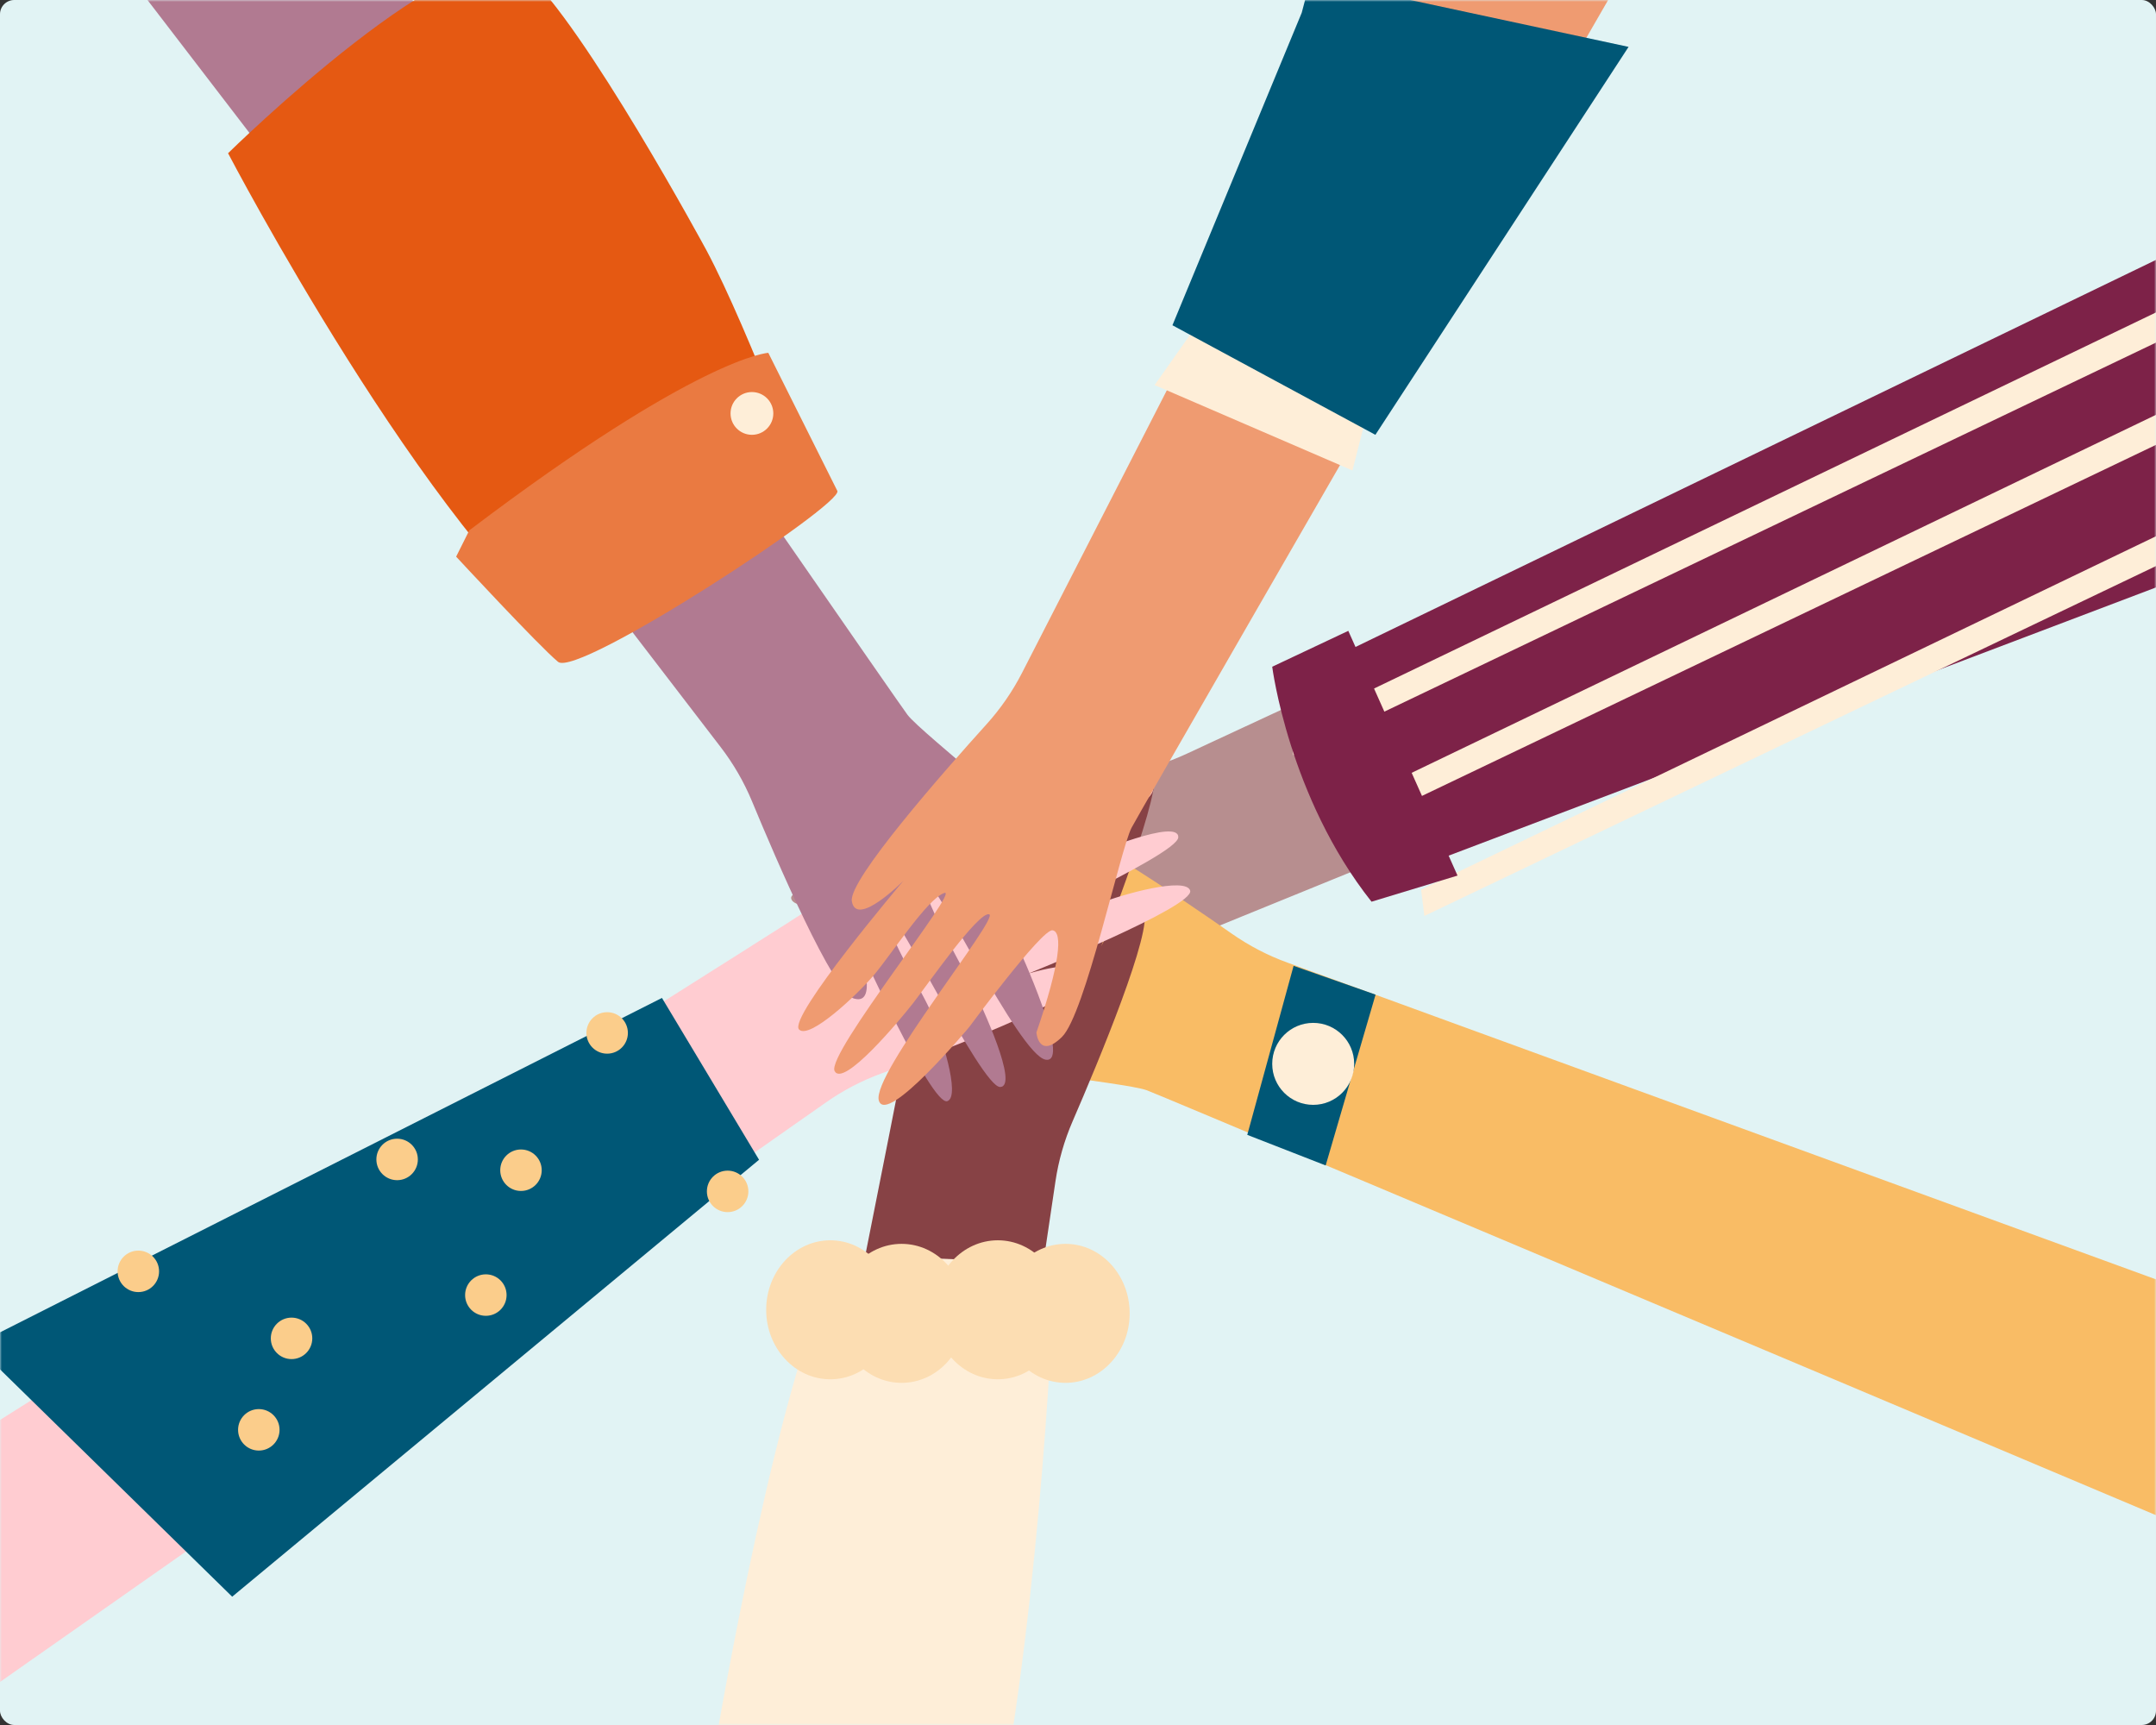<?xml version="1.0" encoding="UTF-8"?>
<svg width="605px" height="484px" viewBox="0 0 605 484" version="1.1" xmlns="http://www.w3.org/2000/svg" xmlns:xlink="http://www.w3.org/1999/xlink">
    <rect x="0" y="0" width="605" height="484" fill="#333333" stroke="none"/>
    <title>Youth-Futures-8622 Copy</title>
    <defs>
        <rect id="path-1" x="0" y="0" width="605" height="484" rx="4"></rect>
    </defs>
    <g id="100%-signed-off" stroke="none" stroke-width="1" fill="none" fill-rule="evenodd">
        <g id="YFF-component-Lib" transform="translate(-739, -7120)">
            <g id="Youth-Futures-8622-Copy" transform="translate(739, 7120)">
                <mask id="mask-2" fill="white">
                    <use xlink:href="#path-1"></use>
                </mask>
                <use id="Mask" fill="#E1F3F4" xlink:href="#path-1"></use>
                <g id="YF-05_Partnerships" mask="url(#mask-2)">
                    <g transform="translate(-122, -148)">
                        <path d="M798.251,200 L454.952,359.509 C449.634,361.979 444.016,363.746 438.24,364.766 C420.449,367.899 380.768,375.418 377.842,380.694 C374.076,387.498 392.821,385.08 392.821,385.08 C392.821,385.08 343.421,395.381 344.005,400.017 C344.507,404.053 362.688,402.373 369.926,400.857 C377.164,399.341 395.037,393.131 399.72,394.81 C404.403,396.49 345.688,410.099 344.677,415.306 C343.666,420.513 367.741,415.306 373.799,413.796 C379.857,412.286 404.102,404.723 405.948,407.242 C407.793,409.761 352.254,422.361 349.391,429.423 C346.529,436.484 382.036,428.746 382.036,428.746 C382.036,428.746 415.195,419.51 417.191,421.691 C419.188,423.871 412.985,430.425 395.979,441.516 C395.979,441.516 391.773,447.901 400.863,446.892 C409.953,445.883 446.144,415.475 452.34,412.618 C458.536,409.761 832,258.385 832,258.385 L798.251,200 Z" id="Path" fill="#B78E8F" fill-rule="nonzero"></path>
                        <path d="M839,547.812 L483.228,418.077 C477.719,416.069 472.496,413.351 467.69,409.994 C452.886,399.632 419.493,376.92 413.699,378.577 C406.203,380.717 421.201,392.258 421.201,392.258 C421.201,392.258 378.956,364.644 376.087,368.341 C373.575,371.554 387.632,383.214 393.822,387.262 C400.012,391.31 417.051,399.519 419.173,404.038 C421.295,408.556 370.135,376.675 365.728,379.65 C361.321,382.624 382.051,395.967 387.394,399.161 C392.736,402.356 415.237,414.136 414.76,417.274 C414.282,420.412 366.073,390.024 359.048,392.999 C352.023,395.973 382.616,415.592 382.616,415.592 C382.616,415.592 412.619,432.486 412.5,435.461 C412.38,438.436 403.334,438.675 383.451,434.507 C383.451,434.507 375.955,436.057 383.093,441.769 C390.231,447.48 437.373,451.528 443.802,453.906 C450.231,456.285 821.503,613 821.503,613 L839,547.812 Z" id="Path" fill="#F9BC65" fill-rule="nonzero"></path>
                        <path d="M362.497,854 L418.171,479.472 C419.032,473.671 420.649,468.007 422.98,462.624 C430.164,446.046 445.728,408.767 442.937,403.419 C439.323,396.514 430.994,413.512 430.994,413.512 C430.994,413.512 449.581,366.591 445.382,364.551 C441.724,362.75 433.112,378.85 430.384,385.724 C427.656,392.597 423.03,410.926 419.026,413.933 C415.022,416.94 435.998,360.396 432.226,356.68 C428.455,352.964 419.51,375.932 417.436,381.819 C415.361,387.707 408.334,412.119 405.203,412.27 C402.073,412.42 422.144,359.052 417.813,352.775 C413.482,346.498 400.376,380.395 400.376,380.395 C400.376,380.395 389.834,413.173 386.886,413.663 C383.938,414.153 381.895,405.327 381.977,385.021 C381.977,385.021 378.954,377.99 374.786,386.132 C370.619,394.273 376.131,441.257 375.094,448.03 C374.057,454.803 295,849.97 295,849.97 L362.497,854 Z" id="Path" fill="#874245" fill-rule="nonzero"></path>
                        <path d="M43.502,675 L353.761,457.326 C358.565,453.95 363.791,451.218 369.304,449.2 C386.268,442.985 424.059,428.594 426.026,422.881 C428.539,415.497 410.495,421.197 410.495,421.197 C410.495,421.197 457.358,402.344 455.97,397.87 C454.763,393.98 437.121,398.825 430.279,401.584 C423.437,404.343 406.926,413.612 402.007,412.783 C397.087,411.953 452.571,388.211 452.646,382.895 C452.722,377.578 429.927,386.935 424.216,389.493 C418.505,392.051 395.944,403.758 393.688,401.597 C391.433,399.435 443.951,377.251 445.528,369.786 C447.105,362.32 413.485,376.17 413.485,376.17 C413.485,376.17 382.429,391.108 380.061,389.305 C377.692,387.501 382.624,379.941 397.433,366.021 C397.433,366.021 400.461,358.983 391.678,361.572 C382.894,364.161 352.58,400.535 346.944,404.443 C341.308,408.352 0,623.268 0,623.268 L43.502,675 Z" id="Path" fill="#FFCCD1" fill-rule="nonzero"></path>
                        <path d="M94,57.576 L324.207,357.597 C327.78,362.242 330.731,367.334 332.985,372.743 C339.882,389.412 355.858,426.456 361.639,428.174 C369.106,430.386 362.661,412.62 362.661,412.62 C362.661,412.62 383.439,458.528 387.841,456.961 C391.672,455.594 386.092,438.235 383.044,431.509 C379.997,424.782 370.059,408.733 370.68,403.775 C371.301,398.816 397.327,453.13 402.657,452.986 C407.986,452.842 397.641,430.506 394.87,424.926 C392.098,419.347 379.439,397.343 381.502,395.004 C383.565,392.666 407.911,444.065 415.422,445.326 C422.934,446.586 407.692,413.636 407.692,413.636 C407.692,413.636 391.434,383.344 393.127,380.874 C394.819,378.404 402.575,383.081 417.09,397.242 C417.09,397.242 424.238,399.963 421.285,391.318 C418.332,382.673 380.781,353.999 376.643,348.545 C372.505,343.091 143.721,12 143.721,12 L94,57.576 Z" id="Path" fill="#B17A91" fill-rule="nonzero"></path>
                        <path d="M581.426,0 L408.819,336.741 C406.146,341.962 402.802,346.813 398.873,351.168 C386.768,364.567 360.112,394.872 361.034,400.831 C362.239,408.534 375.542,395.085 375.542,395.085 C375.542,395.085 342.912,433.563 346.238,436.869 C349.118,439.742 362.421,427.252 367.203,421.613 C371.984,415.974 382.263,400.116 386.982,398.548 C391.7,396.979 353.768,443.781 356.203,448.517 C358.637,453.253 374.4,434.359 378.241,429.448 C382.081,424.536 396.557,403.679 399.576,404.532 C402.594,405.385 366.525,449.439 368.608,456.772 C370.692,464.105 393.953,436.191 393.953,436.191 C393.953,436.191 414.422,408.534 417.359,409.023 C420.296,409.513 419.411,418.508 412.828,437.703 C412.828,437.703 413.456,445.331 419.988,438.957 C426.521,432.584 436.366,386.34 439.522,380.262 C442.679,374.184 644,25.405 644,25.405 L581.426,0 Z" id="Path" fill="#EF9B71" fill-rule="nonzero"></path>
                        <polygon id="Path" fill="#FEEED8" fill-rule="nonzero" points="459.421 237 446 256.042 501.513 280 507 258.5"></polygon>
                        <polygon id="Path" fill="#005776" fill-rule="nonzero" points="487.283 151.572 451 239.261 507.949 270 579 161.15 489.802 142"></polygon>
                        <polygon id="Path" fill="#7D2248" fill-rule="nonzero" points="485 337.921 510.252 395 834 272.253 774.404 198"></polygon>
                        <polygon id="Path" fill="#005776" fill-rule="nonzero" points="493.997 475 472 466.42 484.997 419 508 427.072"></polygon>
                        <circle id="Oval" fill="#FEEED8" fill-rule="nonzero" cx="490.5" cy="446.5" r="11.5"></circle>
                        <path d="M358.184,500 L418,502.504 C418,502.504 415.501,579.545 403.922,647.522 C392.344,715.499 323,635.948 323,635.948 C323,635.948 341.095,528.699 358.184,500 Z" id="Path" fill="#FEEED8" fill-rule="nonzero"></path>
                        <polygon id="Path" fill="#005776" fill-rule="nonzero" points="115 525.368 307.752 428 335 473.407 187.154 596"></polygon>
                        <path d="M186,190.993 C186,190.993 241.993,298.238 285.897,331 L351,291.714 C351,291.714 332.329,240.847 320.215,218.183 C320.215,218.183 285.897,154.731 269.247,140.125 C252.596,125.519 186,190.993 186,190.993 Z" id="Path" fill="#E55912" fill-rule="nonzero"></path>
                        <path d="M253.693,296.803 L250,304.183 C250,304.183 273.055,329.081 278.585,333.693 C284.114,338.306 358.81,289.397 356.966,285.735 L337.597,247 C337.597,247 318.235,247.919 253.693,296.803 Z" id="Path" fill="#EA7A41" fill-rule="nonzero"></path>
                        <circle id="Oval" fill="#FEEED8" fill-rule="nonzero" cx="333" cy="264" r="6"></circle>
                        <g id="Group" stroke-width="1" fill="none" fill-rule="evenodd" transform="translate(484, 196)">
                            <polygon id="Path" fill="#FEEED8" fill-rule="nonzero" points="-7.13082482e-14 156.521 325.465 0 328.225 7.368 0.916 163.889"></polygon>
                            <polygon id="Path" fill="#FEEED8" fill-rule="nonzero" points="13.787 178.618 339.258 22.097 342.018 29.465 14.709 185.986"></polygon>
                            <polygon id="Path" fill="#FEEED8" fill-rule="nonzero" points="36.775 201.632 362.24 45.118 365 52.479 37.69 209"></polygon>
                        </g>
                        <path d="M479,335.07 C479,335.07 483.642,371.696 506.865,401 L531,393.672 L500.348,325 L479,335.07 Z" id="Path" fill="#7D2248" fill-rule="nonzero"></path>
                        <ellipse id="Oval" fill="#FCDDB2" fill-rule="nonzero" cx="355" cy="515.5" rx="18" ry="19.5"></ellipse>
                        <ellipse id="Oval" fill="#FCDDB2" fill-rule="nonzero" cx="375" cy="516.5" rx="18" ry="19.5"></ellipse>
                        <ellipse id="Oval" fill="#FCDDB2" fill-rule="nonzero" cx="402" cy="515.5" rx="18" ry="19.5"></ellipse>
                        <ellipse id="Oval" fill="#FCDDB2" fill-rule="nonzero" cx="421" cy="516.5" rx="18" ry="19.5"></ellipse>
                        <g id="Group" stroke-width="1" fill="none" fill-rule="evenodd" transform="translate(155, 432)">
                            <ellipse id="Oval" fill="#FBCD8B" fill-rule="nonzero" cx="137.374" cy="5.819" rx="5.819" ry="5.819"></ellipse>
                            <ellipse id="Oval" fill="#FBCD8B" fill-rule="nonzero" cx="113.192" cy="44.34" rx="5.819" ry="5.819"></ellipse>
                            <ellipse id="Oval" fill="#FBCD8B" fill-rule="nonzero" cx="171.181" cy="50.278" rx="5.819" ry="5.819"></ellipse>
                            <ellipse id="Oval" fill="#FBCD8B" fill-rule="nonzero" cx="5.819" cy="72.716" rx="5.819" ry="5.819"></ellipse>
                            <ellipse id="Oval" fill="#FBCD8B" fill-rule="nonzero" cx="39.626" cy="117.181" rx="5.819" ry="5.819"></ellipse>
                            <ellipse id="Oval" fill="#FBCD8B" fill-rule="nonzero" cx="103.334" cy="79.371" rx="5.819" ry="5.819"></ellipse>
                            <ellipse id="Oval" fill="#FBCD8B" fill-rule="nonzero" cx="78.435" cy="41.315" rx="5.819" ry="5.819"></ellipse>
                            <ellipse id="Oval" fill="#FBCD8B" fill-rule="nonzero" cx="48.811" cy="91.517" rx="5.819" ry="5.819"></ellipse>
                        </g>
                    </g>
                </g>
            </g>
        </g>
    </g>
</svg>